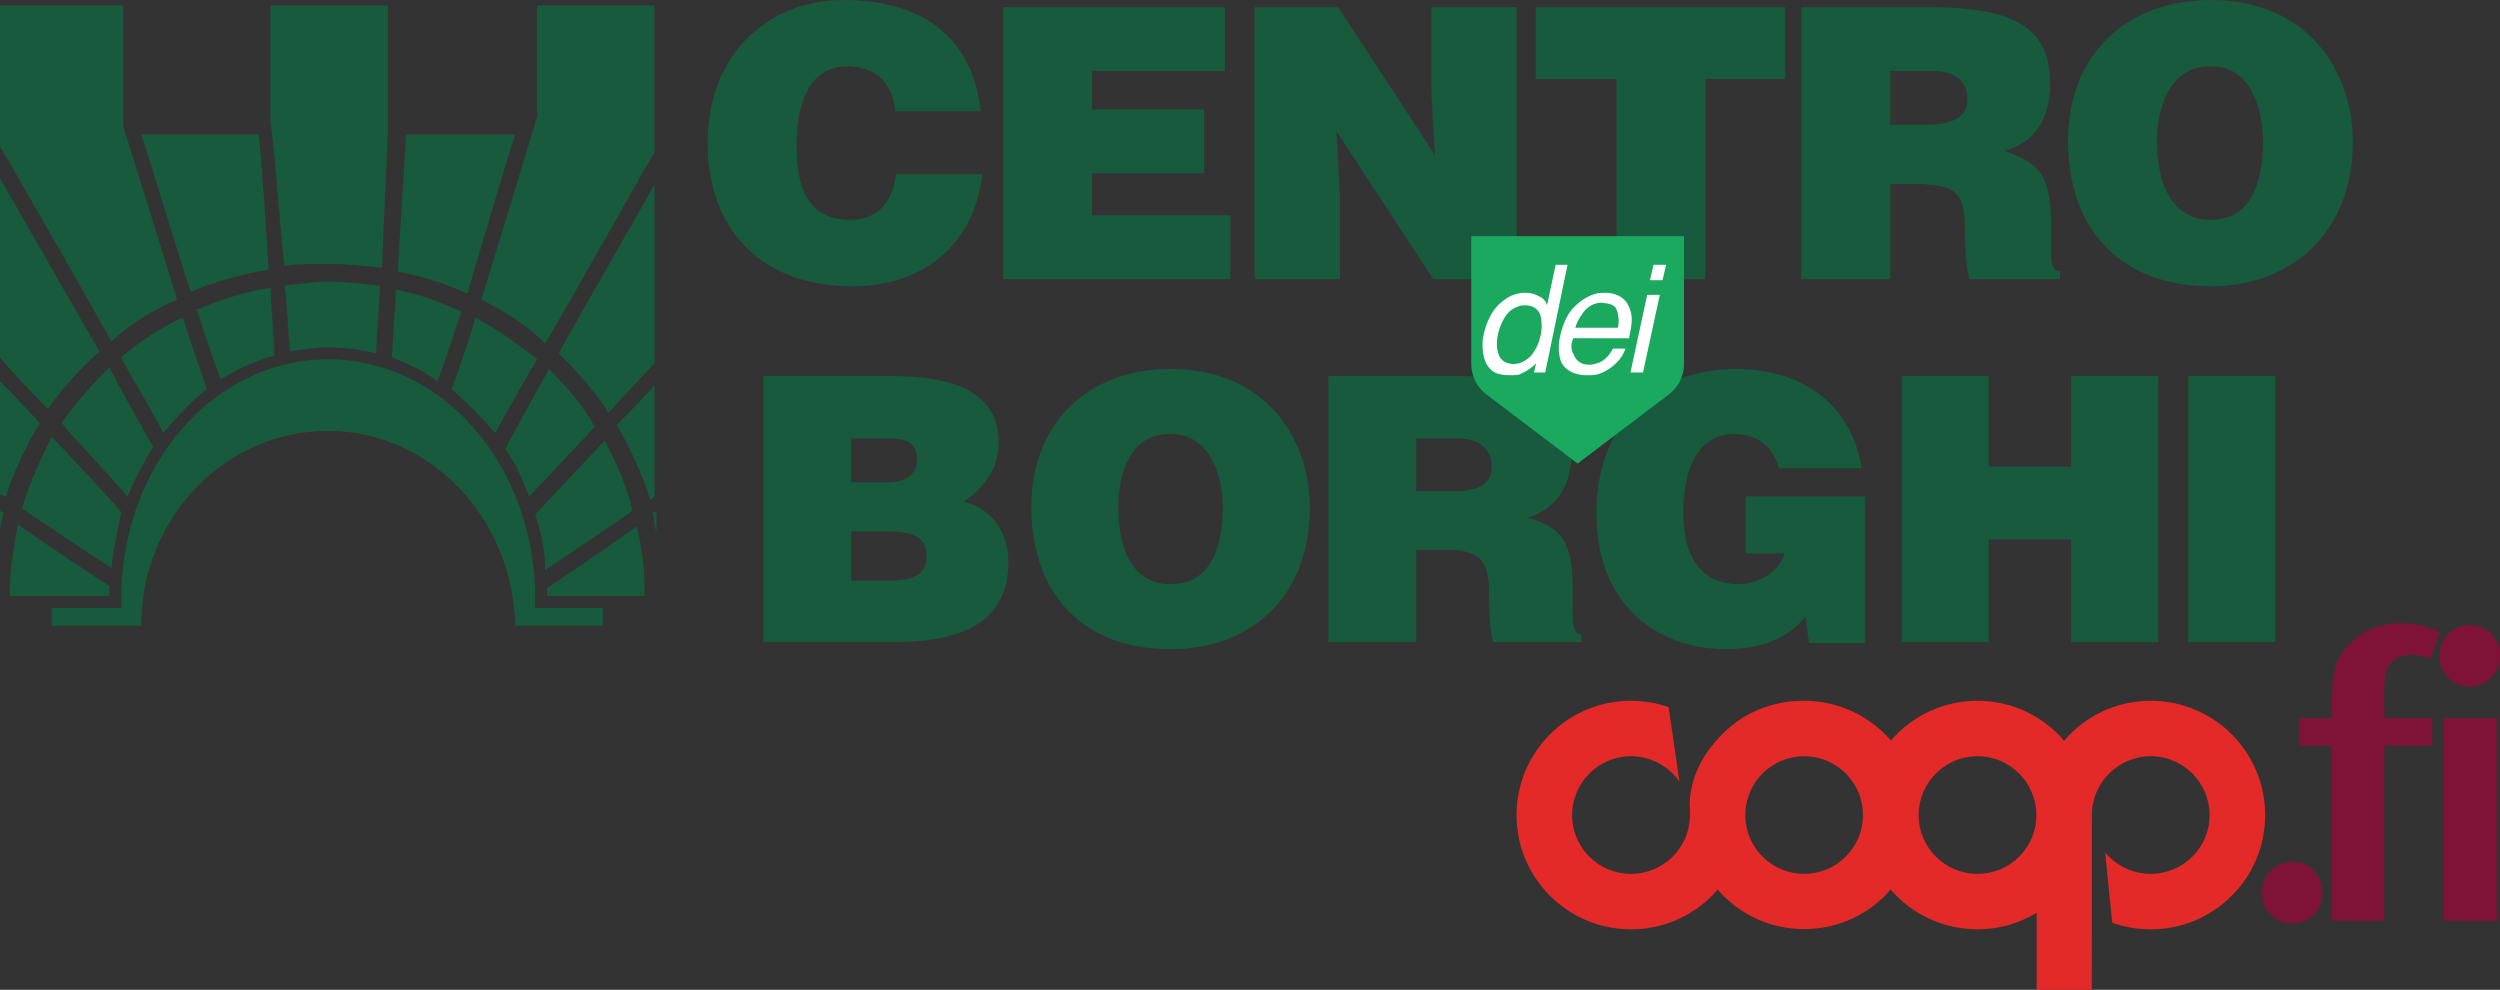 <svg xmlns="http://www.w3.org/2000/svg" xmlns:xlink="http://www.w3.org/1999/xlink" id="Livello_1" x="0px" y="0px" width="236.057px" height="93.459px" viewBox="0 0 236.057 93.459" xml:space="preserve"><rect x="0" y="0" width="236.057" height="93.459" fill="#333333" stroke="none"/><g>	<path fill="#185A3D" d="M50.528,57.395v-0.938c0-12.394-8.641-22.53-19.539-22.53c-10.888,0-19.535,10.137-19.535,22.53v0.938  h-0.557H4.881v1.684h8.451c0-10.141,7.885-18.396,17.657-18.396c9.584,0,17.467,8.256,17.658,18.396h8.273v-1.684h-5.828H50.528z"></path>	<path fill="#185A3D" d="M0,50.257c0-0.563,0.184-1.319,0.382-1.875c-0.198,0-0.198,0-0.382-0.187V50.257z"></path>	<path fill="#185A3D" d="M61.605,48.382c0.192,0.557,0.192,1.313,0.375,1.875v-2.062C61.797,48.382,61.797,48.382,61.605,48.382"></path>	<path fill="#185A3D" d="M0,35.991v10.701c0.184,0,0.382,0.188,0.558,0.188c0.757-2.442,1.888-4.69,3.198-6.947  C3.388,39.558,1.125,37.115,0,35.991"></path>	<path fill="#185A3D" d="M9.397,33.171C9.014,32.609,1.315,19.092,0,16.836v16.908c0.184,0.371,3.946,4.309,4.517,4.877  C5.824,36.738,7.515,34.863,9.397,33.171"></path>	<path fill="#185A3D" d="M16.715,28.291c-0.192-0.746-5.068-16.333-5.068-16.333V0.509H0v13.33  c0.184,0.18,10.147,17.648,10.513,18.394C12.395,30.547,14.466,29.235,16.715,28.291"></path>	<path fill="#185A3D" d="M25.356,25.479c0-0.755-0.751-12.02-0.935-12.768H13.333c0.384,0.935,4.324,14.076,4.704,14.833  C20.286,26.601,22.909,25.853,25.356,25.479"></path>	<path fill="#185A3D" d="M30.989,24.915c1.699,0,3.381,0.187,5.078,0.373c0-0.748,0.557-12.577,0.557-12.577V0.509H25.545v11.26  c0.192,0,1.133,12.58,1.311,13.333C28.178,24.915,29.492,24.915,30.989,24.915"></path>	<path fill="#185A3D" d="M48.647,12.711H38.33c0,0.749-0.769,12.204-0.769,12.953c2.254,0.375,4.516,1.126,6.576,2.061  C44.329,26.979,48.272,13.646,48.647,12.711"></path>	<path fill="#185A3D" d="M51.468,32.424c0.559-0.753,10.138-17.837,10.33-18.027V0.509H50.719v10.512c0,0-5.076,16.704-5.269,17.27  C47.712,29.419,49.778,30.736,51.468,32.424"></path>	<path fill="#185A3D" d="M61.797,17.408c-1.321,2.432-8.83,15.392-9.017,15.956c1.691,1.69,3.376,3.564,4.697,5.632  c0.566-0.749,4.128-4.504,4.32-4.695V17.408z"></path>	<path fill="#185A3D" d="M61.797,36.367c-0.94,1.12-3.196,3.38-3.569,3.754c1.307,2.252,2.439,4.695,3.185,7.135l0.384-0.375V36.367  z"></path>	<path fill="#185A3D" d="M10.33,55.327c-0.374-0.189-7.701-5.07-8.647-5.823c-0.368,2.067-0.74,4.133-0.74,6.201v0.557h9.387V55.327  z"></path>	<path fill="#185A3D" d="M2.072,48.011c0.557,0.371,7.508,5.064,8.441,5.626c0.196-1.684,0.574-3.568,0.942-5.255  c-0.184-0.371-5.82-6.385-6.574-7.134C3.753,43.5,2.814,45.562,2.072,48.011"></path>	<path fill="#185A3D" d="M14.466,42.188c-0.192-0.38-3.757-6.572-4.136-7.509c-1.69,1.688-3.196,3.374-4.507,5.255  c0.37,0.562,5.448,6.005,6.197,6.947C12.777,45.191,13.524,43.687,14.466,42.188"></path>	<path fill="#185A3D" d="M19.529,36.738c-0.186-0.56-2.064-6.001-2.248-6.756c-2.072,0.939-4.137,2.252-5.826,3.762  c0.192,0.557,3.569,6.19,3.952,7.133C16.715,39.366,18.036,37.873,19.529,36.738"></path>	<path fill="#185A3D" d="M20.859,35.805c1.499-0.942,3.183-1.69,5.061-2.252c0-0.56-0.374-5.639-0.374-6.385  c-2.441,0.377-4.687,1.124-6.957,2.067C18.786,29.981,20.481,35.054,20.859,35.805"></path>	<path fill="#185A3D" d="M26.856,26.979c0.197,0.566,0.381,5.446,0.572,6.192c1.13-0.178,2.432-0.371,3.561-0.371  c1.514,0,3.007,0.193,4.52,0.564c0-0.755,0.374-5.639,0.374-6.385c-1.696-0.191-3.38-0.377-4.894-0.377  C29.676,26.602,28.36,26.788,26.856,26.979"></path>	<path fill="#185A3D" d="M43.571,29.419c-2.065-0.942-4.117-1.694-6.182-2.065c0,0.752-0.387,5.816-0.387,6.389  c1.514,0.558,3.013,1.31,4.319,2.248C41.696,35.053,43.393,29.981,43.571,29.419"></path>	<path fill="#185A3D" d="M42.638,36.738c1.499,1.315,2.812,2.628,4.128,4.139c0.383-0.757,3.572-6.385,3.954-6.951  c-1.884-1.501-3.762-2.814-5.834-3.944C44.7,30.92,42.827,36.367,42.638,36.738"></path>	<path fill="#185A3D" d="M56.157,40.311c-1.124-2.063-2.632-3.758-4.32-5.448c-0.56,0.942-3.947,7.134-4.124,7.509  c0.935,1.317,1.69,3.01,2.248,4.509C50.72,46.13,55.788,40.682,56.157,40.311"></path>	<path fill="#185A3D" d="M59.732,48.195c-0.563-2.256-1.504-4.506-2.63-6.576c-0.748,0.753-6.2,6.576-6.574,6.953  c0.565,1.685,0.94,3.381,0.94,5.255C52.598,53.075,59.352,48.572,59.732,48.195"></path>	<path fill="#185A3D" d="M51.66,55.518v0.744h9.197v-0.557c0-1.877-0.19-3.953-0.749-6.01C59.169,50.443,52.026,55.327,51.66,55.518  "></path>	<path fill="#185A3D" d="M80.289,20.761c-4.222,0-5.075-3.393-5.075-7.032c0-4.916,1.779-7.462,4.748-7.462  c2.715,0,4.322,1.524,4.568,4.239h8.059C91.915,3.896,87.505,0,79.617,0c-7.121,0-12.798,5.17-12.798,13.474  c0,8.305,5.172,13.558,13.643,13.558c6.787,0,11.535-3.985,12.298-10.586h-8.134C84.284,18.895,83.018,20.761,80.289,20.761"></path>	<polygon fill="#185A3D" points="103.105,16.356 113.702,16.356 113.702,10.34 103.105,10.34 103.105,6.697 115.657,6.697   115.657,0.68 94.717,0.68 94.717,26.354 116.172,26.354 116.172,20.334 103.105,20.334  "></polygon>	<polygon fill="#185A3D" points="135.159,8.813 135.499,14.655 126.35,0.68 118.463,0.68 118.463,26.354 126.517,26.354   126.517,18.218 126.185,12.375 135.322,26.354 143.22,26.354 143.22,0.68 135.159,0.68  "></polygon>	<polygon fill="#185A3D" points="145.006,7.45 152.637,7.45 152.637,26.353 161.02,26.353 161.02,7.45 168.563,7.45 168.563,0.681   145.006,0.681  "></polygon>	<path fill="#185A3D" d="M193.666,21.098c0-5.174-1.688-5.846-4.416-6.86c3.061-0.763,4.333-3.312,4.333-6.271  c0-5.004-2.805-7.286-11.363-7.286h-0.085h-12.046v25.672h8.402v-8.985h2.542c0.422,0,0.762,0,1.102,0.085  c2.958,0.174,3.395,1.359,3.395,4.409c0,2.286,0.246,3.897,0.424,4.491h8.557v-0.761C193.487,25.592,193.666,24.404,193.666,21.098   M182.135,11.776h-0.34h-3.304V6.697h3.644h0.247c2.044,0,3.394,0.842,3.394,2.628C185.775,11.015,184.507,11.7,182.135,11.776"></path>	<path fill="#185A3D" d="M208.75,0c-8.052,0-13.477,5.253-13.477,13.301c0,8.728,5.334,13.731,13.477,13.731  c7.471,0,13.407-4.912,13.407-13.644C222.157,6.606,217.828,0,208.75,0 M208.75,20.761c-4.072,0-5.083-4.156-5.083-7.373  c0-3.215,1.181-7.121,5.005-7.121h0.078c3.565-0.081,4.922,3.647,4.922,7.121C213.672,17.627,212.315,20.761,208.75,20.761"></path>	<path fill="#185A3D" d="M90.989,47.359c1.657-1.073,3.313-2.898,3.313-5.551c0-4.973-4.568-6.301-10.208-6.301h-0.662H72.074  v25.124h11.358h0.913c6.564,0,10.867-1.91,10.867-7.55C95.212,50.348,93.721,48.027,90.989,47.359 M80.365,41.395h3.067  c1.671,0,3.155,0.085,3.155,1.989c0,1.497-1.158,2.161-2.815,2.161h-0.34h-3.067V41.395z M83.93,54.824h-0.498h-3.067v-4.642h3.067  c2.411,0,4.068,0.248,4.068,2.319C87.5,54.406,86.006,54.824,83.93,54.824"></path>	<path fill="#185A3D" d="M110.561,34.847h-0.083c-7.788,0-13.097,5.138-13.097,13.014c0,8.544,5.219,13.437,13.097,13.437h0.083  c7.399,0,13.116-4.81,13.116-13.35C123.677,41.313,119.444,34.847,110.561,34.847 M110.561,55.159h-0.083  c-3.897,0-4.886-3.981-4.886-7.212c0-3.154,1.078-6.969,4.811-6.969h0.158c3.487,0,4.899,3.565,4.899,6.969  C115.46,52.094,114.048,55.159,110.561,55.159"></path>	<path fill="#185A3D" d="M148.494,55.49c0-5.06-1.58-5.722-4.229-6.631c2.895-0.832,4.14-3.315,4.14-6.142  c0-4.894-2.739-7.21-11.112-7.21h-11.863v25.124h8.298v-8.707h2.489h1.076c2.814,0.248,3.31,1.405,3.31,4.313  c0,2.238,0.172,3.898,0.418,4.395h8.294v-0.748C148.404,59.883,148.494,58.805,148.494,55.49 M137.292,46.37h-0.333h-3.232v-4.975  h3.565h0.25c1.901,0,3.314,0.829,3.314,2.655C140.856,45.706,139.615,46.37,137.292,46.37"></path>	<path fill="#185A3D" d="M164.835,52.254h3.659c-0.422,1.743-2.575,2.905-4.241,2.905c-4.147,0-5.313-3.236-5.313-6.8  c0-4.392,1.58-7.38,4.818-7.38c2.16,0,3.646,1.158,4.219,3.236h7.807c-0.995-6.22-5.804-9.369-11.868-9.369  c-8.133,0-13.182,5.554-13.182,13.595c0,8.701,5.808,12.854,12.187,12.854c3.993,0,6.228-1.414,7.555-3.069l0.335,2.488h5.304  V46.866h-11.279V52.254z"></path>	<polygon fill="#185A3D" points="195.567,44.05 187.785,44.05 187.785,35.508 179.568,35.508 179.568,60.631 187.785,60.631   187.785,50.927 195.567,50.927 195.567,60.631 203.792,60.631 203.792,35.508 195.567,35.508  "></polygon>	<rect x="206.626" y="35.507" fill="#185A3D" width="8.201" height="25.124"></rect>	<path fill="#1BA85F" d="M138.92,34.367c0,1.13,0.532,2.208,1.438,2.882l8.607,6.523l8.61-6.527  c0.909-0.685,1.432-1.748,1.432-2.878V22.299H138.92V34.367z"></path>	<path fill="#FFFFFF" d="M146.888,25.004l-0.799,3.76h-0.054c0-0.198-0.197-0.46-0.472-0.658c-0.333-0.197-0.854-0.462-1.507-0.462  c-0.212,0-0.398,0-0.601,0.062c-0.529,0.069-1.129,0.332-1.715,0.86c-0.928,0.726-1.514,2.108-1.73,3.432  c-0.122,1.325,0.149,2.638,1.133,3.172c0.394,0.197,0.923,0.261,1.395,0.261c0.321,0,0.648,0,0.918-0.064  c0.13-0.072,0.264-0.14,0.389-0.197c0.471-0.201,0.93-0.596,1.195-0.863l-0.197,0.863h1.063l2.104-10.166H146.888z M144.575,33.586  c-0.327,0.329-0.73,0.587-1.119,0.721c-0.134,0-0.337,0.068-0.46,0.068c-0.603,0-1.117-0.202-1.386-0.666  c-0.658-1.251,0-3.3,0.783-4.15c0.27-0.331,0.668-0.526,1.063-0.66c0.202-0.067,0.389-0.067,0.601-0.067  c0.586,0,1.051,0.267,1.311,0.727C145.641,30.083,145.838,31.999,144.575,33.586"></path>	<path fill="#FFFFFF" d="M150.785,31.937h3.033c0.27-1.325,0.462-2.178-0.14-3.236c-0.321-0.594-1.043-0.995-1.903-1.056  c-0.337,0-0.657,0-0.99,0.061c-0.594,0.136-1.262,0.467-1.915,1.059c-0.793,0.661-1.254,1.721-1.513,2.769  c-0.274,1.058-0.212,2.114,0.119,2.774c0.466,0.787,1.394,1.124,2.32,1.124c0.318,0,0.721,0,0.988-0.064  c0.653-0.197,1.246-0.534,1.716-0.99c0.592-0.53,0.797-0.993,0.986-1.459h-1.185c-0.204,0.333-0.6,1.128-1.518,1.389  c-0.2,0.07-0.471,0.133-0.729,0.133c-0.859,0-1.255-0.464-1.446-0.924c-0.34-0.598-0.259-1.058-0.062-1.58H150.785z   M149.729,29.229c0.327-0.329,0.721-0.528,1.056-0.598c0.266-0.064,0.462-0.064,0.721,0c0.525,0,1.056,0.269,1.13,0.598  c0.116,0.197,0.323,1.056,0.116,1.718h-1.967h-2.044C148.937,30.218,149.523,29.425,149.729,29.229"></path>	<path fill="#FFFFFF" d="M156.979,26.458h-1.187l0.341-1.454h1.185L156.979,26.458z M155.139,35.17h-1.186l1.579-7.329h1.192  L155.139,35.17z"></path>	<path fill-rule="evenodd" clip-rule="evenodd" fill="#E32A28" d="M159.571,76.944v-0.23c-0.028-0.211,0.012-0.431-0.028-0.651  c0.028-1.959,0.69-4.194,2.727-6.361c2.02-2.247,4.809-3.533,8.078-3.533c3.281,0,6.21,1.456,8.197,3.753  c1.978-2.297,4.906-3.753,8.178-3.753c3.261,0,6.191,1.456,8.178,3.763c1.977-2.307,4.905-3.763,8.177-3.763  c5.97,0,10.806,4.827,10.806,10.797c0,5.96-4.836,10.785-10.806,10.785c-1.273,0-2.486-0.221-3.632-0.621l-0.673-6.643  c1.033,1.233,2.578,2.026,4.305,2.026c3.07,0,5.558-2.479,5.558-5.548c0-3.061-2.487-5.559-5.558-5.559  c-3.06,0-5.559,2.498-5.559,5.559c0,0.26,0,0.31,0.009,0.591l-0.009,0.131v8.537l-0.009,7.235h-5.199v-7.273  c-1.636,0.993-3.541,1.564-5.588,1.564c-3.271,0-6.213-1.445-8.198-3.752c-1.976,2.287-4.904,3.731-8.177,3.731  c-3.25,0-6.179-1.425-8.158-3.731c-1.984,2.307-4.914,3.752-8.186,3.752c-5.959,0-10.808-4.825-10.808-10.785  c0-5.97,4.849-10.797,10.808-10.797c1.246,0,2.438,0.22,3.552,0.603l1.023,7.032c-1.014-1.445-2.68-2.396-4.575-2.396  c-3.079,0-5.559,2.498-5.559,5.559c0,3.069,2.479,5.548,5.559,5.548c3.001,0,5.428-2.357,5.567-5.318V76.944z M164.791,76.944  l0.009,0.25c0.131,2.961,2.561,5.318,5.548,5.318c3.081,0,5.559-2.488,5.559-5.568c0-3.061-2.478-5.538-5.559-5.538  c-2.987,0-5.417,2.356-5.548,5.308L164.791,76.944z M164.791,76.944l0.009-0.23v0.251v0.229L164.791,76.944z M181.164,76.965  c0,3.069,2.489,5.548,5.559,5.548c3.07,0,5.558-2.479,5.558-5.548c0-3.061-2.487-5.559-5.558-5.559  C183.653,71.406,181.164,73.904,181.164,76.965"></path>	<path fill-rule="evenodd" clip-rule="evenodd" fill="#7E1337" d="M230.378,59.698c-1.174-0.584-2.347-0.846-3.7-0.846  c-2.11,0-3.853,0.805-5.06,2.178c-1.024,1.194-1.434,2.419-1.434,4.938v1.835h-3.062v2.608h3.062v16.534h4.945V70.412h4.534v-2.608  h-4.534v-2.247c0-1.425,0.071-1.916,0.303-2.457c0.381-0.834,1.123-1.265,2.185-1.265c0.646,0,1.136,0.079,1.898,0.35  L230.378,59.698z M235.755,67.804h-5.015v19.143h5.015V67.804z"></path>	<path fill="#7E1337" d="M236.057,61.914c0-1.636-1.213-2.87-2.8-2.87c-1.766,0-2.898,1.185-2.898,2.979  c0,1.547,1.274,2.8,2.878,2.8C234.772,64.823,236.057,63.529,236.057,61.914"></path>	<path fill="#7E1337" d="M219.292,84.329c0-1.646-1.206-2.95-2.74-2.95c-1.775,0-2.969,1.224-2.969,2.991  c0,1.554,1.233,2.809,2.848,2.809C218.046,87.179,219.292,85.964,219.292,84.329"></path></g></svg>
